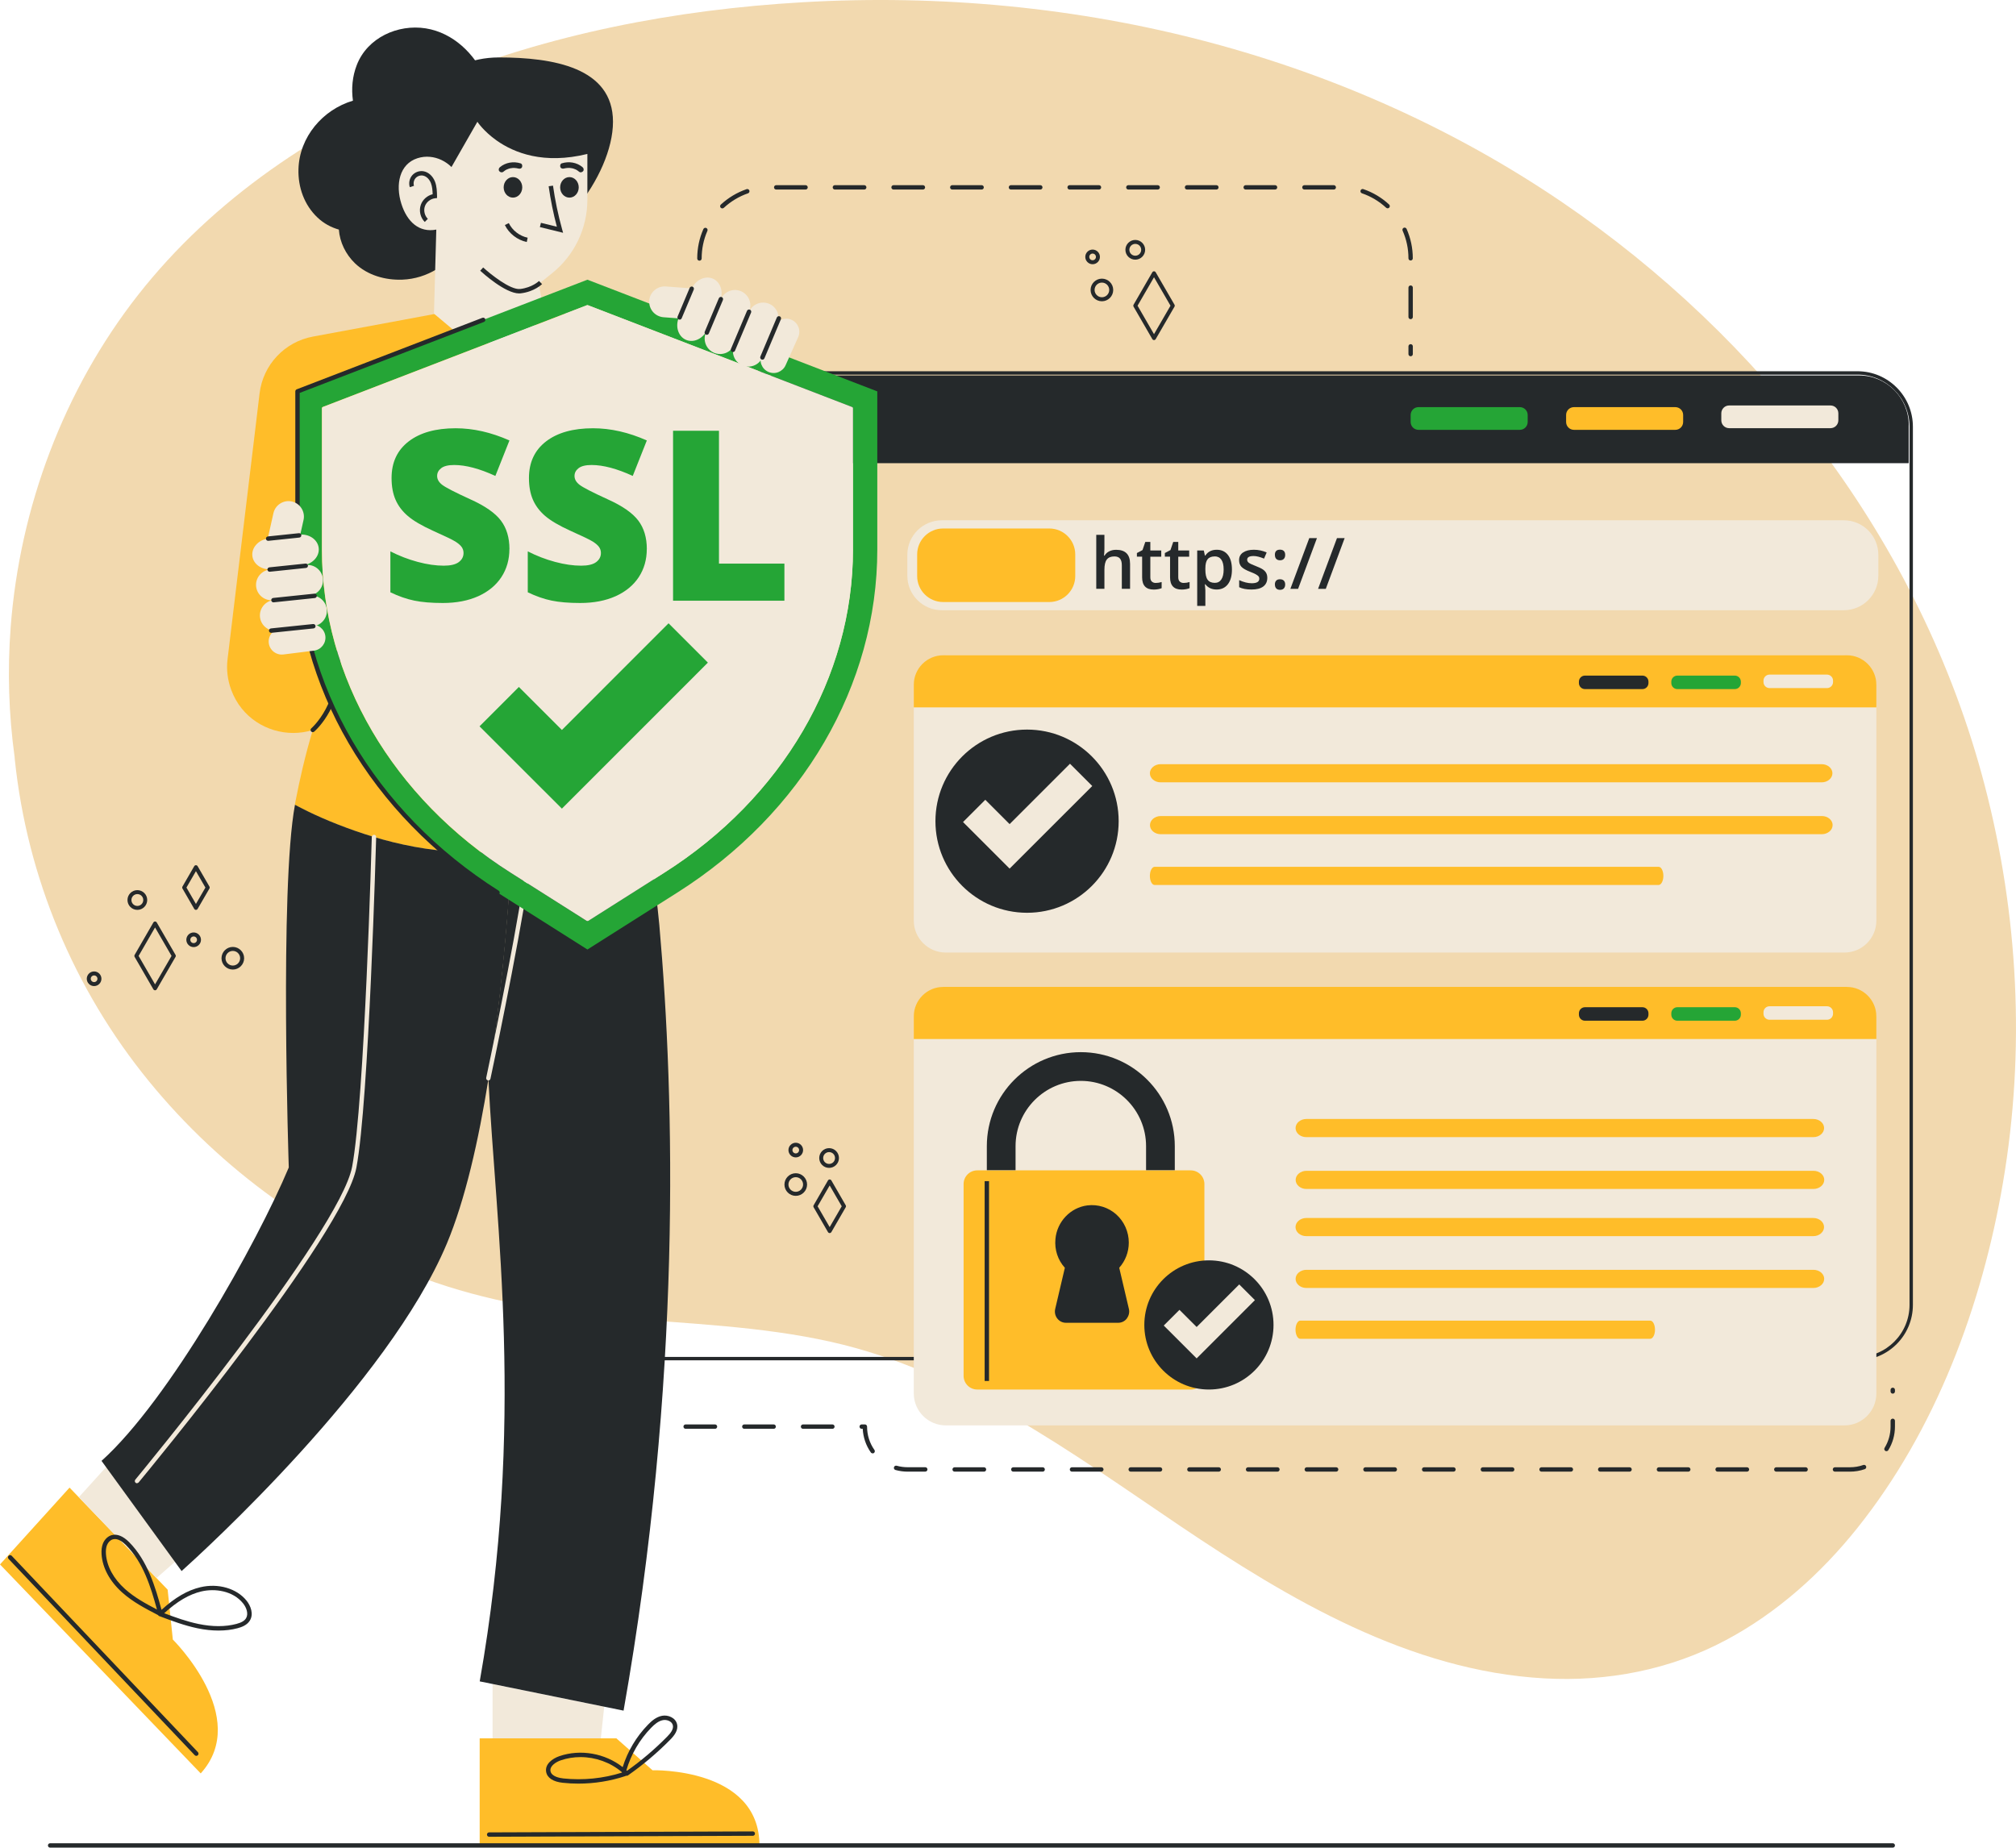 <svg width="650" height="596" viewBox="0 0 650 596" fill="none" xmlns="http://www.w3.org/2000/svg"><g clip-path="url(#clip0_1595_24009)"><path d="M645.8 381.352C639.028 421.084 624.153 461.098 598.787 492.813C587.136 507.376 573.025 520.045 556.525 528.854C538.539 538.469 518.278 542.343 498.002 541.226C454.538 538.836 415.584 515.718 380.405 492.007C345.353 468.38 310.118 442.194 268.082 432.734C245.091 427.559 221.422 426.895 198.021 424.816C177.152 422.964 156.621 419.542 136.883 412.331C102.27 399.663 71.347 377.223 48.045 348.704C23.881 319.125 8.752 282.985 4.779 244.964C4.751 244.681 4.737 244.384 4.708 244.087C2.814 230.316 2.375 216.303 3.436 202.291C6.363 163.663 20.544 125.698 44.482 95.157C68.816 64.122 102.496 41.612 138.693 26.666C176.728 10.972 217.873 3.082 258.849 0.721C302.893 -1.824 347.432 2.319 390.104 13.687C430.529 24.475 469.044 41.654 503.658 65.196C535.726 87.027 564.315 114.147 587.504 145.253C611.541 177.505 629.696 214.14 639.862 253.08C650.778 294.819 653.068 338.793 645.8 381.352Z" fill="#F2D9AF"/><path d="M615.402 137.096V149.355H180.984V137.096C180.984 128.259 188.153 121.076 197.004 121.076H599.396C608.233 121.076 615.416 128.245 615.416 137.096H615.402Z" fill="#25292B"/><path d="M590.191 130.748H557.515C556.117 130.748 554.984 131.881 554.984 133.279V135.541C554.984 136.939 556.117 138.072 557.515 138.072H590.191C591.589 138.072 592.722 136.939 592.722 135.541V133.279C592.722 131.881 591.589 130.748 590.191 130.748Z" fill="#F2E9DA"/><path d="M540.152 131.285H507.476C506.078 131.285 504.945 132.418 504.945 133.816V136.078C504.945 137.476 506.078 138.609 507.476 138.609H540.152C541.55 138.609 542.683 137.476 542.683 136.078V133.816C542.683 132.418 541.55 131.285 540.152 131.285Z" fill="#FFBD29"/><path d="M490.027 131.285H457.351C455.953 131.285 454.82 132.418 454.82 133.816V136.078C454.82 137.476 455.953 138.609 457.351 138.609H490.027C491.425 138.609 492.558 137.476 492.558 136.078V133.816C492.558 132.418 491.425 131.285 490.027 131.285Z" fill="#25A536"/><path d="M598.916 438.66H197.5C187.63 438.66 179.613 430.629 179.613 420.774V137.605C179.613 127.736 187.644 119.719 197.5 119.719H598.916C608.757 119.719 616.76 127.75 616.76 137.605V420.774C616.76 430.643 608.757 438.66 598.916 438.66ZM197.5 120.807C188.238 120.807 180.702 128.344 180.702 137.605V420.774C180.702 430.035 188.238 437.571 197.5 437.571H598.916C608.149 437.571 615.671 430.035 615.671 420.774V137.605C615.671 128.344 608.149 120.807 598.916 120.807H197.5Z" fill="#25292B"/><path d="M206.124 258.313C204.837 259.218 203.536 260.066 202.25 260.886C193.554 266.344 184.703 269.907 175.993 272.07C172.303 273.003 168.626 273.668 165.007 274.106C142.186 276.962 122.546 271.222 108.902 265.877C105.169 264.421 101.973 262.993 99.471 261.777C98.806 261.466 98.212 261.183 97.661 260.9C96.643 260.377 95.752 259.91 95.059 259.543C95.144 259.133 95.201 258.737 95.285 258.327C96.021 254.537 96.784 250.974 97.576 247.637C98.636 243.169 99.725 239.111 100.856 235.407C98.792 236.043 96.657 236.354 94.55 236.354C86.151 236.354 77.852 231.434 74.543 222.441C73.37 219.274 72.96 215.895 73.37 212.558L79.393 162.589L82.164 139.613L83.691 126.873C84.794 117.654 91.765 110.217 100.899 108.535L129.884 103.162L140.546 101.168H180.574H193.695L206.152 258.341L206.124 258.313Z" fill="#FFBD29"/><path d="M100.829 236.1C100.631 236.1 100.434 236.015 100.292 235.845C100.038 235.548 100.08 235.096 100.377 234.855C100.476 234.77 110.105 226.386 108.139 210.62C108.097 210.239 108.366 209.885 108.747 209.829C109.143 209.786 109.483 210.055 109.539 210.437C111.604 226.994 101.706 235.576 101.296 235.93C101.169 236.043 100.999 236.1 100.844 236.1H100.829Z" fill="#25292B"/><path d="M22.425 479.705L54.055 512.621L55.723 528.698C55.723 528.698 81.103 553.767 64.716 571.865L0 504.477L22.425 479.705Z" fill="#FFBD29"/><path d="M36.806 470.219L57.874 502.358L50.451 508.876L25.41 482.803L36.806 470.219Z" fill="#F2E9DA"/><path d="M154.67 560.568H198.743L210.379 570.848C210.379 570.848 244.865 569.872 244.865 595.097H154.656V560.568H154.67Z" fill="#FFBD29"/><path d="M158.812 543.021L194.811 550.346L193.723 560.568H158.812V543.021Z" fill="#F2E9DA"/><path d="M164.994 274.091C164.994 274.233 164.994 274.417 164.994 274.6C164.994 274.77 164.994 274.954 164.994 275.109C164.994 275.194 164.994 275.265 164.994 275.35C164.994 275.435 164.994 275.491 164.994 275.562C164.994 275.647 164.994 275.717 164.994 275.788C164.018 292.048 162.279 314.134 159.225 336.262C158.702 339.995 158.165 343.728 157.571 347.418C157.571 347.517 157.542 347.588 157.528 347.687C154.333 367.722 149.964 386.98 144.053 401.063C125.177 446.04 65.326 500.533 58.553 506.613L32.734 471.081C54.509 451.54 82.83 400.964 93.109 376.474C93.109 376.474 90.098 286.294 95.103 259.514C96.178 260.093 97.676 260.871 99.514 261.762C102.017 262.978 105.213 264.406 108.945 265.862C122.59 271.207 142.244 276.948 165.05 274.091H164.994Z" fill="#25292B"/><path d="M201.105 551.633L154.672 542.188C169.462 458.539 159.734 394.884 157.457 347.687C157.457 347.588 157.486 347.517 157.5 347.418C158.079 343.728 158.631 339.995 159.154 336.262C162.208 314.134 163.947 292.034 164.923 275.788C164.923 275.718 164.923 275.647 164.923 275.562C164.923 275.491 164.923 275.435 164.923 275.35C164.923 275.265 164.923 275.194 164.923 275.11C164.923 274.94 164.951 274.77 164.965 274.601H164.937C164.937 274.417 164.937 274.247 164.937 274.092C168.557 273.653 172.247 272.989 175.937 272.07C185.948 269.595 196.157 265.24 206.068 258.326C206.436 260.065 206.634 261.055 206.648 261.055C209.094 271.674 211.258 284.173 212.587 298.326V298.355C217.521 354.248 219.883 445.135 201.049 551.633H201.105Z" fill="#25292B"/><path d="M63.286 566.211C63.102 566.211 62.918 566.141 62.777 565.985L2.755 502.683C2.487 502.4 2.501 501.948 2.784 501.679C3.067 501.411 3.519 501.425 3.788 501.708L63.809 565.009C64.078 565.292 64.064 565.745 63.781 566.013C63.639 566.141 63.47 566.211 63.3 566.211H63.286Z" fill="#25292B"/><path d="M157.711 592.297C157.315 592.297 157.004 591.986 157.004 591.59C157.004 591.194 157.315 590.883 157.711 590.883L242.717 590.572C243.113 590.572 243.424 590.883 243.424 591.279C243.424 591.675 243.113 591.986 242.717 591.986L157.711 592.297Z" fill="#25292B"/><path d="M186.497 575.16C184.814 575.16 183.146 575.075 181.478 574.891C178.339 574.566 176.43 573.308 176.09 571.371C175.652 568.868 178.098 567.086 180.332 566.309C187.176 563.947 195.108 565.39 200.764 569.843C202.361 564.725 205.161 560.017 208.908 556.171C210.096 554.941 211.566 553.654 213.461 553.286C215.398 552.919 217.816 553.908 218.296 555.987C218.763 557.952 217.377 559.691 216.105 560.978C211.934 565.22 207.338 569.108 202.46 572.516C202.277 572.643 202.05 572.671 201.838 572.615C201.782 572.657 201.711 572.7 201.626 572.728C196.776 574.34 191.615 575.16 186.483 575.16H186.497ZM187.176 566.606C185.012 566.606 182.849 566.945 180.799 567.652C179.427 568.118 177.179 569.391 177.49 571.13C177.801 572.898 180.502 573.364 181.647 573.491C187.968 574.156 194.486 573.506 200.552 571.597C200.509 571.54 200.481 571.484 200.453 571.413C196.776 568.302 191.983 566.606 187.176 566.606ZM201.951 570.847C201.951 570.847 202.079 570.96 202.149 571.031C206.787 567.751 211.142 564.046 215.115 560.002C216.133 558.97 217.25 557.627 216.939 556.326C216.642 555.054 215.016 554.446 213.744 554.686C212.245 554.969 210.972 556.1 209.94 557.16C206.207 560.992 203.464 565.715 201.965 570.847H201.951Z" fill="#25292B"/><path d="M70.457 525.8C68.308 525.8 66.046 525.56 63.67 525.065C59.513 524.202 55.47 522.689 51.581 521.219C51.412 521.219 51.228 521.134 51.1 520.993C51.044 520.936 51.016 520.88 50.973 520.823C46.958 518.744 42.815 516.595 39.351 513.485C35.392 509.922 33.044 505.581 32.748 501.254C32.649 499.84 32.804 498.667 33.214 497.663C33.766 496.362 34.798 495.372 36 495.033C37.739 494.552 39.69 495.33 41.641 497.295C47.566 503.248 50.125 511.873 52.076 519.112C56.473 515.125 60.475 512.806 64.604 511.83C70.358 510.459 76.339 512.212 79.506 516.171C80.807 517.797 81.868 520.455 80.553 522.59C79.62 524.103 77.852 524.711 76.594 525.051C74.685 525.56 72.635 525.8 70.471 525.8H70.457ZM52.953 520.215C56.53 521.558 60.206 522.887 63.953 523.665C68.506 524.612 72.635 524.612 76.212 523.665C77.838 523.241 78.828 522.661 79.323 521.841C80.185 520.427 79.478 518.405 78.375 517.034C75.109 512.947 69.255 512.156 64.915 513.188C61.012 514.107 57.18 516.355 52.939 520.215H52.953ZM37.032 496.305C36.82 496.305 36.593 496.334 36.381 496.39C35.59 496.616 34.897 497.295 34.515 498.2C34.19 498.992 34.077 499.953 34.162 501.141C34.444 505.1 36.622 509.101 40.312 512.41C43.352 515.139 47 517.133 50.606 519.013C48.626 511.76 46.208 503.87 40.651 498.271C39.704 497.323 38.375 496.291 37.046 496.291L37.032 496.305Z" fill="#25292B"/><path d="M157.455 348.408C157.455 348.408 157.356 348.408 157.314 348.394C156.932 348.309 156.692 347.941 156.762 347.559C156.847 347.135 165.741 305.254 168.894 283.664C168.936 283.367 169.163 283.126 169.459 283.07L188.958 279.365C189.339 279.295 189.707 279.549 189.778 279.931C189.848 280.313 189.594 280.68 189.212 280.751L170.209 284.371C166.985 306.145 158.233 347.446 158.134 347.856C158.063 348.196 157.766 348.422 157.441 348.422L157.455 348.408Z" fill="#F2E9DA"/><path d="M44.172 478.306C44.016 478.306 43.847 478.249 43.719 478.136C43.422 477.882 43.38 477.444 43.62 477.147C44.285 476.355 109.524 397.358 113.525 376.276C117.541 355.082 119.846 270.755 119.874 269.892C119.874 269.496 120.241 269.213 120.595 269.199C120.991 269.199 121.288 269.539 121.288 269.92C121.259 270.769 118.955 355.209 114.911 376.517C110.853 397.952 47.41 474.771 44.709 478.023C44.568 478.193 44.37 478.278 44.158 478.278L44.172 478.306Z" fill="#F2E9DA"/><path d="M171.1 70.456C169.248 75.349 164.851 78.883 159.831 80.057C156.183 80.92 152.267 80.297 148.986 78.558C144.928 85.232 137.816 89.884 129.686 90.181C124.2 90.379 118.474 88.767 114.444 84.893C111.461 82.008 109.552 78.106 109.255 74.034C106.724 73.313 104.363 72.04 102.383 70.159C98.099 66.13 96.063 60.375 96.232 54.55C96.515 44.171 104.066 35.348 113.794 32.464C113.256 28.604 113.596 24.659 115.038 20.955C118.445 12.16 128.244 7.72 137.279 9.148C146.116 10.562 153.115 17.377 156.551 25.394C161.401 26.427 165.685 29.82 167.481 34.755C169.29 39.718 168.244 45.076 165.204 49.021C167.283 50.888 169.022 53.093 170.323 55.638C172.627 60.191 172.91 65.677 171.114 70.456H171.1Z" fill="#25292B"/><path d="M129.078 50.252C129.078 67.771 143.274 81.967 160.793 81.967C178.311 81.967 197.64 56.785 197.64 39.266C197.64 21.747 178.311 18.523 160.793 18.523C143.274 18.523 129.078 32.719 129.078 50.238V50.252Z" fill="#25292B"/><path d="M129.416 65.749C131.282 71.602 135.199 75.095 140.67 74.034L139.921 101.139L145.747 106.032C155.064 113.851 169.161 111.532 175.482 101.139L173.714 91.553L178.012 88.103C185.195 82.334 189.381 73.638 189.381 64.419V49.644C175.284 53.108 165.754 49.276 160.14 45.317C155.899 42.32 153.919 39.266 153.919 39.266L151.445 43.578L145.591 53.815V53.886L145.563 53.857C143.654 51.977 141.194 50.803 138.634 50.577C137.305 50.45 135.948 50.591 134.619 51.015C128.808 52.853 127.422 59.471 129.416 65.749Z" fill="#F2E9DA"/><path d="M183.599 63.727C185.255 63.727 186.597 62.245 186.597 60.418C186.597 58.591 185.255 57.109 183.599 57.109C181.944 57.109 180.602 58.591 180.602 60.418C180.602 62.245 181.944 63.727 183.599 63.727Z" fill="#25292B"/><path d="M165.388 63.727C167.044 63.727 168.386 62.245 168.386 60.418C168.386 58.591 167.044 57.109 165.388 57.109C163.733 57.109 162.391 58.591 162.391 60.418C162.391 62.245 163.733 63.727 165.388 63.727Z" fill="#25292B"/><path d="M181.127 52.67C183.403 51.949 185.962 52.345 187.815 53.9C188.182 54.211 188.338 54.777 188.013 55.187C187.716 55.554 187.122 55.724 186.726 55.385C186.542 55.229 186.358 55.088 186.16 54.961C186.061 54.904 185.962 54.833 185.863 54.777C185.863 54.777 185.835 54.777 185.835 54.763C185.779 54.734 185.736 54.706 185.68 54.678C185.468 54.579 185.241 54.48 185.015 54.409C184.902 54.367 184.789 54.338 184.676 54.31C184.662 54.31 184.633 54.31 184.619 54.296C184.563 54.282 184.492 54.268 184.435 54.254C184.209 54.211 183.969 54.169 183.728 54.155C183.615 54.155 183.488 54.141 183.375 54.141C183.318 54.141 183.262 54.141 183.191 54.141C183.191 54.141 183.191 54.141 183.177 54.141C182.937 54.155 182.71 54.183 182.47 54.211C182.357 54.225 182.244 54.254 182.117 54.282C182.06 54.282 182.003 54.31 181.947 54.324C181.933 54.324 181.919 54.324 181.919 54.324C181.919 54.324 181.904 54.324 181.89 54.324C181.438 54.466 180.872 54.367 180.674 53.872C180.505 53.462 180.646 52.811 181.127 52.656V52.67Z" fill="#25292B"/><path d="M168.316 53.886C168.118 54.38 167.553 54.493 167.1 54.338C167.086 54.338 167.072 54.338 167.072 54.338C167.072 54.338 167.072 54.338 167.044 54.338C166.987 54.324 166.931 54.31 166.874 54.296C166.761 54.267 166.648 54.239 166.521 54.225C166.28 54.182 166.054 54.168 165.814 54.154C165.814 54.154 165.814 54.154 165.8 54.154C165.743 54.154 165.686 54.154 165.616 54.154C165.503 54.154 165.375 54.154 165.262 54.168C165.022 54.182 164.796 54.225 164.555 54.267C164.499 54.267 164.428 54.296 164.371 54.31C164.357 54.31 164.343 54.31 164.315 54.324C164.202 54.352 164.089 54.395 163.976 54.423C163.749 54.493 163.537 54.593 163.311 54.691C163.254 54.72 163.198 54.748 163.155 54.776C163.155 54.776 163.127 54.776 163.127 54.79C163.028 54.847 162.929 54.904 162.83 54.974C162.632 55.102 162.449 55.243 162.265 55.398C161.869 55.724 161.275 55.568 160.978 55.2C160.653 54.79 160.808 54.225 161.176 53.914C163.028 52.358 165.587 51.963 167.864 52.684C168.359 52.839 168.486 53.49 168.316 53.9V53.886Z" fill="#25292B"/><path d="M167.38 94.621C162.926 94.621 155.658 88.06 154.824 87.296L155.786 86.25C158.02 88.3 164.496 93.546 167.705 93.192C171.593 92.74 173.771 90.633 173.785 90.605L174.775 91.609C174.676 91.708 172.258 94.083 167.861 94.592C167.705 94.606 167.55 94.621 167.38 94.621Z" fill="#25292B"/><path d="M181.55 75.065L174.07 73.227L174.41 71.855L179.542 73.114C178.411 68.83 177.52 64.46 176.898 60.063L178.298 59.865C178.963 64.588 179.952 69.31 181.225 73.891L181.55 75.051V75.065Z" fill="#25292B"/><path d="M169.829 78.035C166.831 77.413 164.117 75.321 162.773 72.564L164.046 71.941C165.205 74.317 167.538 76.112 170.126 76.65L169.843 78.035H169.829Z" fill="#25292B"/><path d="M136.968 71.587C135.525 70.173 135.016 67.953 135.681 66.044C136.275 64.348 137.774 63.047 139.499 62.637C139.456 61.421 139.371 60.176 138.947 59.074C138.551 58.027 137.646 56.84 136.331 56.613C135.469 56.472 134.55 56.797 133.97 57.462C133.404 58.126 133.207 59.088 133.475 59.922L132.132 60.36C131.708 59.074 132.005 57.575 132.895 56.543C133.786 55.511 135.214 54.987 136.558 55.228C138.141 55.496 139.555 56.783 140.248 58.565C140.842 60.092 140.87 61.746 140.912 63.216V63.867L140.276 63.938C138.834 64.079 137.477 65.139 136.996 66.511C136.515 67.882 136.897 69.551 137.943 70.569L136.953 71.573L136.968 71.587Z" fill="#25292B"/><path d="M189.399 90.195L95.938 126.208V177.209C95.938 220.899 120.045 262.271 160.427 287.835L189.399 306.188L218.37 287.835C258.766 262.257 282.86 220.914 282.86 177.209V126.208L189.399 90.195ZM275.012 177.209C275.012 218.34 252.22 257.337 214.043 281.501L189.667 296.955C189.582 296.997 189.498 297.012 189.399 297.012C189.314 297.012 189.229 296.997 189.144 296.955L164.754 281.501C126.577 257.322 103.785 218.34 103.785 177.209V131.666C103.785 131.482 103.912 131.284 104.096 131.228L189.229 98.424C189.328 98.382 189.455 98.382 189.554 98.424L274.687 131.228C274.857 131.284 274.984 131.482 274.984 131.666V177.209H275.012Z" fill="#25A536"/><path d="M274.699 131.228L189.566 98.424C189.453 98.382 189.326 98.382 189.241 98.424L104.108 131.228C103.924 131.284 103.797 131.482 103.797 131.666V177.209C103.797 218.354 126.589 257.337 164.766 281.501L189.156 296.955C189.241 296.997 189.326 297.012 189.411 297.012C189.51 297.012 189.594 296.997 189.679 296.955L214.056 281.501C252.232 257.322 275.024 218.326 275.024 177.209V131.666C275.024 131.482 274.897 131.284 274.727 131.228H274.699Z" fill="#F2E9DA"/><path d="M164.241 177.054C164.241 180.447 163.379 183.473 161.654 186.103C159.929 188.733 157.44 190.783 154.202 192.253C150.95 193.71 147.147 194.445 142.764 194.445C139.116 194.445 136.062 194.19 133.587 193.681C131.113 193.172 128.54 192.282 125.867 190.995V177.803C128.695 179.245 131.622 180.376 134.676 181.196C137.73 182.016 140.53 182.412 143.075 182.412C145.266 182.412 146.878 182.031 147.91 181.267C148.928 180.504 149.452 179.528 149.452 178.326C149.452 177.577 149.24 176.926 148.829 176.361C148.419 175.795 147.755 175.23 146.85 174.65C145.931 174.07 143.513 172.897 139.554 171.129C135.977 169.503 133.304 167.934 131.509 166.407C129.727 164.88 128.398 163.14 127.536 161.161C126.673 159.181 126.249 156.848 126.249 154.148C126.249 149.1 128.087 145.169 131.763 142.341C135.44 139.514 140.487 138.1 146.907 138.1C152.576 138.1 158.359 139.415 164.256 142.03L159.717 153.469C154.598 151.122 150.173 149.948 146.454 149.948C144.531 149.948 143.131 150.288 142.255 150.966C141.378 151.645 140.94 152.479 140.94 153.483C140.94 154.558 141.491 155.519 142.608 156.368C143.725 157.216 146.737 158.771 151.657 161.019C156.38 163.14 159.66 165.431 161.498 167.863C163.336 170.295 164.256 173.363 164.256 177.068L164.241 177.054Z" fill="#25A536"/><path d="M208.538 177.054C208.538 180.447 207.676 183.473 205.951 186.103C204.226 188.733 201.737 190.783 198.499 192.253C195.247 193.71 191.444 194.445 187.061 194.445C183.413 194.445 180.359 194.19 177.884 193.681C175.41 193.172 172.836 192.282 170.164 190.995V177.803C172.992 179.245 175.919 180.376 178.973 181.196C182.027 182.016 184.827 182.412 187.372 182.412C189.563 182.412 191.175 182.031 192.207 181.267C193.225 180.504 193.748 179.528 193.748 178.326C193.748 177.577 193.536 176.926 193.126 176.361C192.716 175.795 192.052 175.23 191.147 174.65C190.228 174.07 187.81 172.897 183.851 171.129C180.274 169.503 177.601 167.934 175.806 166.407C174.024 164.88 172.695 163.14 171.833 161.161C170.97 159.181 170.546 156.848 170.546 154.148C170.546 149.1 172.384 145.169 176.06 142.341C179.736 139.514 184.784 138.1 191.203 138.1C196.873 138.1 202.656 139.415 208.552 142.03L204.014 153.469C198.895 151.122 194.47 149.948 190.751 149.948C188.828 149.948 187.428 150.288 186.552 150.966C185.675 151.645 185.237 152.479 185.237 153.483C185.237 154.558 185.788 155.519 186.905 156.368C188.022 157.216 191.034 158.771 195.954 161.019C200.677 163.14 203.957 165.431 205.795 167.863C207.633 170.295 208.552 173.363 208.552 177.068L208.538 177.054Z" fill="#25A536"/><path d="M217.008 193.696V138.906H231.812V181.748H252.908V193.71H217.008V193.696Z" fill="#25A536"/><path d="M181.167 260.759L154.613 234.22L167.296 221.523L181.167 235.393L215.554 200.992L228.237 213.675L181.167 260.759Z" fill="#25A536"/><path d="M160.426 288.543C160.298 288.543 160.171 288.515 160.044 288.43C119.45 262.739 95.215 221.155 95.215 177.21V126.209C95.215 125.912 95.399 125.658 95.667 125.544L155.533 102.483C155.901 102.342 156.311 102.526 156.452 102.893C156.594 103.261 156.41 103.671 156.042 103.812L96.629 126.704V177.21C96.629 220.674 120.623 261.805 160.793 287.228C161.118 287.44 161.217 287.878 161.005 288.204C160.864 288.416 160.638 288.529 160.411 288.529L160.426 288.543Z" fill="#25292B"/><path d="M94.098 161.712C95.427 162.009 96.53 162.829 97.209 163.904C97.887 164.978 98.17 166.322 97.873 167.651L95.314 179.09C94.72 181.762 92.048 183.459 89.375 182.865C88.046 182.568 86.943 181.748 86.265 180.673C85.572 179.599 85.303 178.255 85.6 176.926L88.159 165.487C88.753 162.815 91.425 161.118 94.098 161.712Z" fill="#F2E9DA"/><path d="M104.9 205.106C105.042 206.265 104.702 207.368 104.038 208.217C103.373 209.065 102.384 209.673 101.238 209.814L91.369 211.044C89.064 211.327 86.943 209.687 86.661 207.382C86.519 206.237 86.859 205.12 87.523 204.272C88.188 203.409 89.177 202.815 90.323 202.674L100.192 201.444C102.497 201.161 104.618 202.801 104.9 205.106Z" fill="#F2E9DA"/><path d="M105.356 196.383C105.525 197.74 105.13 199.041 104.338 200.045C103.546 201.063 102.386 201.756 101.029 201.925L89.392 203.382C86.678 203.721 84.175 201.784 83.836 199.069C83.666 197.712 84.062 196.411 84.854 195.393C85.645 194.389 86.805 193.682 88.162 193.513L99.799 192.056C102.514 191.717 105.016 193.654 105.356 196.369V196.383Z" fill="#F2E9DA"/><path d="M104.11 186.513C104.279 187.87 103.883 189.171 103.092 190.189C102.3 191.207 101.14 191.9 99.783 192.069L88.146 193.526C85.432 193.865 82.929 191.928 82.59 189.213C82.42 187.856 82.816 186.555 83.608 185.551C84.399 184.547 85.559 183.84 86.916 183.671L98.553 182.214C101.268 181.875 103.77 183.812 104.11 186.527V186.513Z" fill="#F2E9DA"/><path d="M102.752 176.657C102.922 178.014 102.441 179.329 101.508 180.347C100.589 181.365 99.231 182.1 97.662 182.298L87.694 183.542C84.555 183.938 81.713 182.03 81.374 179.329C81.204 177.972 81.685 176.657 82.618 175.624C83.537 174.592 84.894 173.871 86.464 173.673L96.432 172.429C99.571 172.033 102.413 173.942 102.752 176.657Z" fill="#F2E9DA"/><path d="M86.93 184.363C86.576 184.363 86.265 184.094 86.223 183.726C86.18 183.345 86.463 182.991 86.859 182.949L98.51 181.733C98.892 181.69 99.245 181.973 99.288 182.369C99.33 182.751 99.047 183.104 98.651 183.147L87.001 184.363C87.001 184.363 86.944 184.363 86.93 184.363Z" fill="#25292B"/><path d="M86.45 174.396C86.096 174.396 85.785 174.127 85.743 173.76C85.7 173.378 85.983 173.025 86.379 172.982L96.375 171.936C96.771 171.893 97.111 172.176 97.153 172.572C97.195 172.954 96.913 173.307 96.517 173.35L86.52 174.396C86.52 174.396 86.464 174.396 86.45 174.396Z" fill="#25292B"/><path d="M88.16 194.233C87.807 194.233 87.496 193.965 87.453 193.597C87.411 193.215 87.694 192.862 88.09 192.82L101.367 191.434C101.762 191.391 102.102 191.674 102.144 192.07C102.187 192.452 101.904 192.805 101.508 192.848L88.231 194.233C88.231 194.233 88.174 194.233 88.16 194.233Z" fill="#25292B"/><path d="M87.426 204.061C87.073 204.061 86.761 203.792 86.719 203.424C86.677 203.043 86.959 202.689 87.355 202.647L100.957 201.233C101.353 201.19 101.693 201.473 101.735 201.869C101.777 202.251 101.495 202.604 101.099 202.647L87.497 204.061C87.497 204.061 87.44 204.061 87.426 204.061Z" fill="#25292B"/><path d="M209.334 96.954C209.235 98.325 209.688 99.598 210.522 100.573C211.356 101.535 212.558 102.185 213.916 102.298L225.609 103.175C228.338 103.373 230.741 101.309 230.939 98.58C231.038 97.222 230.586 95.936 229.738 94.974C228.903 93.999 227.701 93.362 226.344 93.249L214.651 92.373C211.922 92.175 209.518 94.239 209.32 96.954H209.334Z" fill="#F2E9DA"/><path d="M247.721 119.916C248.781 120.383 249.941 120.397 250.945 120.001C251.949 119.605 252.825 118.842 253.292 117.781L257.35 108.704C258.297 106.583 257.35 104.08 255.215 103.133C254.154 102.666 252.995 102.666 251.991 103.048C250.973 103.43 250.11 104.207 249.644 105.268L245.586 114.345C244.639 116.466 245.586 118.969 247.721 119.916Z" fill="#F2E9DA"/><path d="M239.24 117.794C240.485 118.346 241.856 118.346 243.044 117.893C244.246 117.441 245.25 116.536 245.815 115.277L250.594 104.574C251.711 102.071 250.58 99.116 248.077 97.999C246.833 97.448 245.462 97.448 244.274 97.9C243.086 98.367 242.068 99.272 241.517 100.516L236.738 111.219C235.621 113.722 236.738 116.677 239.254 117.794H239.24Z" fill="#F2E9DA"/><path d="M230.147 113.736C231.391 114.287 232.763 114.287 233.95 113.835C235.152 113.382 236.156 112.477 236.722 111.219L241.501 100.515C242.618 98.013 241.487 95.058 238.984 93.941C237.74 93.389 236.368 93.389 235.18 93.842C233.993 94.294 232.975 95.199 232.409 96.457L227.63 107.161C226.513 109.663 227.644 112.619 230.147 113.736Z" fill="#F2E9DA"/><path d="M221.125 109.565C222.369 110.117 223.769 110.046 225.014 109.452C226.258 108.859 227.361 107.784 227.997 106.342L232.097 97.165C233.384 94.281 232.394 91.001 229.906 89.883C228.662 89.332 227.262 89.403 226.003 89.997C224.745 90.576 223.656 91.665 223.02 93.107L218.919 102.284C217.633 105.168 218.623 108.448 221.125 109.565Z" fill="#F2E9DA"/><path d="M227.872 107.968C227.787 107.968 227.688 107.954 227.603 107.911C227.25 107.756 227.08 107.346 227.222 106.978L231.775 96.176C231.93 95.822 232.34 95.653 232.708 95.794C233.061 95.95 233.231 96.359 233.09 96.727L228.537 107.53C228.424 107.798 228.155 107.968 227.886 107.968H227.872Z" fill="#25292B"/><path d="M219.118 103.075C219.033 103.075 218.934 103.061 218.85 103.019C218.496 102.863 218.326 102.453 218.468 102.085L222.37 92.824C222.526 92.471 222.936 92.301 223.303 92.442C223.657 92.598 223.827 93.008 223.685 93.376L219.783 102.637C219.67 102.906 219.401 103.075 219.132 103.075H219.118Z" fill="#25292B"/><path d="M236.314 113.525C236.229 113.525 236.13 113.511 236.045 113.469C235.691 113.313 235.522 112.903 235.663 112.536L240.852 100.234C241.008 99.881 241.418 99.711 241.785 99.853C242.139 100.008 242.309 100.418 242.167 100.786L236.978 113.087C236.865 113.356 236.596 113.525 236.328 113.525H236.314Z" fill="#25292B"/><path d="M245.802 115.985C245.717 115.985 245.618 115.971 245.533 115.928C245.18 115.773 245.01 115.363 245.151 114.995L250.468 102.383C250.623 102.029 251.033 101.86 251.401 102.001C251.754 102.157 251.924 102.567 251.783 102.934L246.466 115.546C246.353 115.815 246.085 115.985 245.816 115.985H245.802Z" fill="#25292B"/><path d="M604.98 328.556V449.334C604.98 455.018 600.37 459.642 594.701 459.642H304.929C299.245 459.642 294.621 455.018 294.621 449.334V328.556C294.621 322.872 299.245 318.248 304.929 318.248H594.701C600.37 318.248 604.98 322.872 604.98 328.556Z" fill="#F2E9DA"/><path d="M604.98 327.778V335.06H294.621V327.764C294.621 322.518 298.891 318.248 304.137 318.248H595.464C600.71 318.248 604.98 322.518 604.98 327.778Z" fill="#FFBD29"/><path d="M589.06 324.484H570.537C569.46 324.484 568.586 325.358 568.586 326.436V326.888C568.586 327.966 569.46 328.839 570.537 328.839H589.06C590.137 328.839 591.011 327.966 591.011 326.888V326.436C591.011 325.358 590.137 324.484 589.06 324.484Z" fill="#F2E9DA"/><path d="M559.337 324.795H540.815C539.737 324.795 538.863 325.669 538.863 326.746V327.199C538.863 328.276 539.737 329.15 540.815 329.15H559.337C560.415 329.15 561.288 328.276 561.288 327.199V326.746C561.288 325.669 560.415 324.795 559.337 324.795Z" fill="#25A536"/><path d="M529.548 324.795H511.025C509.948 324.795 509.074 325.669 509.074 326.746V327.199C509.074 328.276 509.948 329.15 511.025 329.15H529.548C530.626 329.15 531.499 328.276 531.499 327.199V326.746C531.499 325.669 530.626 324.795 529.548 324.795Z" fill="#25292B"/><path d="M388.323 381.818V443.663C388.323 446.095 386.357 448.075 383.925 448.075H315.081C312.649 448.075 310.684 446.095 310.684 443.663V381.818C310.684 379.386 312.649 377.406 315.081 377.406H383.925C386.357 377.406 388.323 379.386 388.323 381.818Z" fill="#FFBD29"/><path d="M378.777 377.35H369.516V369.588C369.516 357.993 360.071 348.548 348.476 348.548C336.882 348.548 327.437 357.993 327.437 369.588V377.35H318.176V369.588C318.176 352.875 331.764 339.287 348.476 339.287C365.189 339.287 378.777 352.875 378.777 369.588V377.35Z" fill="#25292B"/><path d="M363.324 425.17C362.645 426.06 361.627 426.555 360.524 426.555H343.684C342.582 426.555 341.578 426.06 340.885 425.17C340.206 424.293 339.966 423.162 340.22 422.073L343.331 408.824C341.054 406.294 339.98 403.013 340.291 399.563C340.786 393.964 345.112 389.397 350.584 388.704C353.992 388.28 357.4 389.355 359.945 391.645C362.476 393.936 363.946 397.244 363.946 400.694C363.946 403.706 362.857 406.576 360.864 408.81L363.974 422.059C364.243 423.148 363.974 424.279 363.31 425.155L363.324 425.17Z" fill="#25292B"/><path d="M318.883 380.885H317.469V445.318H318.883V380.885Z" fill="#25292B"/><path d="M389.78 448.076C401.283 448.076 410.608 438.752 410.608 427.249C410.608 415.747 401.283 406.422 389.78 406.422C378.278 406.422 368.953 415.747 368.953 427.249C368.953 438.752 378.278 448.076 389.78 448.076Z" fill="#25292B"/><path d="M385.823 438.037L375.219 427.446L380.281 422.384L385.823 427.913L399.553 414.184L404.614 419.246L385.823 438.037Z" fill="#F2E9DA"/><path d="M588.152 412.401C588.152 413.207 587.77 413.943 587.134 414.466C586.498 414.989 585.649 415.328 584.702 415.328H421.18C419.286 415.328 417.73 414.013 417.73 412.401C417.73 411.596 418.126 410.86 418.749 410.337C419.385 409.814 420.247 409.475 421.195 409.475H584.716C586.611 409.475 588.166 410.79 588.166 412.401H588.152Z" fill="#FFBD29"/><path d="M417.703 395.689C417.703 394.883 418.099 394.147 418.721 393.624C419.343 393.101 420.206 392.762 421.153 392.762H584.661C586.555 392.762 588.111 394.077 588.111 395.689C588.111 396.495 587.715 397.23 587.093 397.753C586.47 398.29 585.608 398.615 584.661 398.615H421.153C419.258 398.615 417.703 397.3 417.703 395.689Z" fill="#FFBD29"/><path d="M533.603 428.79C533.603 429.596 533.434 430.331 533.151 430.854C532.868 431.378 532.5 431.717 532.076 431.717H419.216C418.382 431.717 417.703 430.402 417.703 428.79C417.703 427.984 417.873 427.249 418.156 426.726C418.438 426.188 418.806 425.863 419.23 425.863H532.09C532.925 425.863 533.603 427.178 533.603 428.79Z" fill="#FFBD29"/><path d="M588.168 380.476C588.168 381.282 587.786 382.017 587.15 382.54C586.513 383.063 585.665 383.403 584.718 383.403H421.196C419.301 383.403 417.746 382.088 417.746 380.476C417.746 379.67 418.142 378.935 418.764 378.411C419.4 377.888 420.263 377.549 421.21 377.549H584.732C586.626 377.549 588.182 378.864 588.182 380.476H588.168Z" fill="#FFBD29"/><path d="M417.719 363.763C417.719 362.957 418.115 362.222 418.737 361.698C419.359 361.175 420.221 360.836 421.169 360.836H584.676C586.571 360.836 588.126 362.151 588.126 363.763C588.126 364.569 587.73 365.304 587.108 365.827C586.486 366.364 585.624 366.69 584.676 366.69H421.169C419.274 366.69 417.719 365.375 417.719 363.763Z" fill="#FFBD29"/><path d="M604.98 221.606V296.856C604.98 302.54 600.37 307.164 594.701 307.164H304.929C299.245 307.164 294.621 302.54 294.621 296.856V221.606C294.621 215.922 299.245 211.299 304.929 211.299H594.701C600.37 211.299 604.98 215.922 604.98 221.606Z" fill="#F2E9DA"/><path d="M604.98 220.829V228.111H294.621V220.815C294.621 215.569 298.891 211.299 304.137 211.299H595.464C600.71 211.299 604.98 215.569 604.98 220.829Z" fill="#FFBD29"/><path d="M589.06 217.535H570.537C569.46 217.535 568.586 218.409 568.586 219.486V219.939C568.586 221.016 569.46 221.89 570.537 221.89H589.06C590.137 221.89 591.011 221.016 591.011 219.939V219.486C591.011 218.409 590.137 217.535 589.06 217.535Z" fill="#F2E9DA"/><path d="M559.337 217.859H540.815C539.737 217.859 538.863 218.733 538.863 219.811V220.263C538.863 221.341 539.737 222.214 540.815 222.214H559.337C560.415 222.214 561.288 221.341 561.288 220.263V219.811C561.288 218.733 560.415 217.859 559.337 217.859Z" fill="#25A536"/><path d="M529.548 217.859H511.025C509.948 217.859 509.074 218.733 509.074 219.811V220.263C509.074 221.341 509.948 222.214 511.025 222.214H529.548C530.626 222.214 531.499 221.341 531.499 220.263V219.811C531.499 218.733 530.626 217.859 529.548 217.859Z" fill="#25292B"/><path d="M331.143 294.34C347.455 294.34 360.68 281.116 360.68 264.803C360.68 248.49 347.455 235.266 331.143 235.266C314.83 235.266 301.605 248.49 301.605 264.803C301.605 281.116 314.83 294.34 331.143 294.34Z" fill="#25292B"/><path d="M325.516 280.101L310.5 265.085L317.683 257.902L325.516 265.749L344.986 246.279L352.169 253.462L325.516 280.101Z" fill="#F2E9DA"/><path d="M590.867 266.075C590.867 266.881 590.485 267.616 589.849 268.14C589.212 268.663 588.364 269.002 587.417 269.002H374.223C372.329 269.002 370.773 267.687 370.773 266.075C370.773 265.269 371.169 264.534 371.791 264.011C372.428 263.488 373.29 263.148 374.238 263.148H587.431C589.325 263.148 590.881 264.463 590.881 266.075H590.867Z" fill="#FFBD29"/><path d="M370.746 249.349C370.746 248.543 371.142 247.808 371.764 247.284C372.386 246.761 373.249 246.422 374.196 246.422H587.361C589.256 246.422 590.811 247.737 590.811 249.349C590.811 250.155 590.415 250.89 589.793 251.413C589.171 251.95 588.308 252.276 587.361 252.276H374.196C372.301 252.276 370.746 250.961 370.746 249.349Z" fill="#FFBD29"/><path d="M536.304 282.448C536.304 283.254 536.134 283.99 535.851 284.513C535.569 285.036 535.201 285.375 534.777 285.375H372.259C371.425 285.375 370.746 284.06 370.746 282.448C370.746 281.642 370.916 280.907 371.199 280.384C371.481 279.847 371.849 279.521 372.273 279.521H534.791C535.625 279.521 536.304 280.836 536.304 282.448Z" fill="#FFBD29"/><path d="M594.489 167.777H303.671C297.525 167.777 292.543 172.759 292.543 178.905V185.649C292.543 191.795 297.525 196.777 303.671 196.777H594.489C600.634 196.777 605.616 191.795 605.616 185.649V178.905C605.616 172.759 600.634 167.777 594.489 167.777Z" fill="#F2E9DA"/><path d="M364.344 189.876H361.7V182.269C361.7 181.308 361.502 180.601 361.121 180.134C360.739 179.668 360.131 179.427 359.297 179.427C358.194 179.427 357.388 179.752 356.865 180.417C356.341 181.082 356.087 182.184 356.087 183.74V189.876H353.457V172.471H356.087V176.896C356.087 177.603 356.045 178.367 355.96 179.173H356.129C356.483 178.579 356.992 178.112 357.628 177.787C358.264 177.462 359.014 177.292 359.862 177.292C362.86 177.292 364.358 178.805 364.358 181.817V189.876H364.344Z" fill="#25292B"/><path d="M372.614 187.982C373.25 187.982 373.901 187.883 374.537 187.685V189.665C374.24 189.792 373.873 189.891 373.406 189.99C372.953 190.075 372.473 190.117 371.978 190.117C369.489 190.117 368.245 188.802 368.245 186.172V179.498H366.562V178.339L368.372 177.377L369.263 174.762H370.889V177.519H374.41V179.513H370.889V186.13C370.889 186.766 371.045 187.233 371.37 187.53C371.695 187.826 372.105 187.982 372.614 187.982Z" fill="#25292B"/><path d="M381.622 187.982C382.258 187.982 382.909 187.883 383.545 187.685V189.665C383.248 189.792 382.88 189.891 382.414 189.99C381.961 190.075 381.481 190.117 380.986 190.117C378.497 190.117 377.253 188.802 377.253 186.172V179.498H375.57V178.339L377.38 177.377L378.271 174.762H379.897V177.519H383.418V179.513H379.897V186.13C379.897 186.766 380.052 187.233 380.378 187.53C380.703 187.826 381.113 187.982 381.622 187.982Z" fill="#25292B"/><path d="M392.282 190.102C390.712 190.102 389.496 189.536 388.634 188.419H388.478C388.577 189.465 388.634 190.102 388.634 190.314V195.376H386.004V177.504H388.125C388.181 177.73 388.309 178.281 388.492 179.158H388.62C389.44 177.899 390.67 177.277 392.31 177.277C393.851 177.277 395.053 177.843 395.916 178.96C396.778 180.077 397.202 181.646 397.202 183.668C397.202 185.69 396.764 187.26 395.887 188.405C395.011 189.536 393.795 190.102 392.254 190.102H392.282ZM391.645 179.427C390.599 179.427 389.836 179.738 389.355 180.346C388.874 180.954 388.634 181.929 388.634 183.272V183.668C388.634 185.181 388.874 186.27 389.355 186.935C389.836 187.613 390.613 187.953 391.688 187.953C392.593 187.953 393.3 187.585 393.795 186.836C394.29 186.086 394.53 185.026 394.53 183.64C394.53 182.254 394.29 181.208 393.795 180.487C393.3 179.78 392.593 179.412 391.645 179.412V179.427Z" fill="#25292B"/><path d="M408.599 186.355C408.599 187.557 408.161 188.49 407.284 189.14C406.408 189.791 405.149 190.102 403.509 190.102C401.869 190.102 400.54 189.847 399.536 189.352V187.076C400.992 187.74 402.35 188.08 403.594 188.08C405.206 188.08 406.026 187.585 406.026 186.609C406.026 186.298 405.941 186.03 405.757 185.832C405.574 185.62 405.277 185.407 404.867 185.181C404.457 184.955 403.891 184.7 403.156 184.418C401.728 183.866 400.766 183.315 400.257 182.763C399.748 182.212 399.508 181.491 399.508 180.614C399.508 179.554 399.932 178.734 400.794 178.154C401.657 177.574 402.816 177.277 404.273 177.277C405.729 177.277 407.101 177.574 408.401 178.154L407.553 180.133C406.224 179.582 405.093 179.299 404.188 179.299C402.802 179.299 402.109 179.695 402.109 180.487C402.109 180.869 402.293 181.208 402.647 181.477C403 181.745 403.792 182.113 405.008 182.58C406.026 182.976 406.775 183.343 407.228 183.668C407.695 183.994 408.034 184.375 408.26 184.799C408.486 185.224 408.599 185.747 408.599 186.341V186.355Z" fill="#25292B"/><path d="M411.047 178.933C411.047 177.801 411.598 177.25 412.701 177.25C413.267 177.25 413.677 177.406 413.96 177.702C414.242 177.999 414.37 178.409 414.37 178.947C414.37 179.484 414.228 179.894 413.945 180.205C413.663 180.516 413.253 180.672 412.715 180.672C412.178 180.672 411.768 180.516 411.485 180.219C411.202 179.922 411.061 179.498 411.061 178.961L411.047 178.933ZM411.047 188.491C411.047 187.953 411.188 187.529 411.471 187.232C411.754 186.935 412.164 186.794 412.701 186.794C413.238 186.794 413.663 186.95 413.945 187.247C414.228 187.543 414.37 187.968 414.37 188.477C414.37 188.986 414.228 189.424 413.945 189.735C413.663 190.046 413.253 190.202 412.715 190.202C412.178 190.202 411.768 190.046 411.485 189.749C411.202 189.438 411.061 189.028 411.061 188.491H411.047Z" fill="#25292B"/><path d="M424.608 173.531L418.528 189.89H416.039L422.133 173.531H424.608Z" fill="#25292B"/><path d="M433.541 173.531L427.461 189.89H424.973L431.067 173.531H433.541Z" fill="#25292B"/><path d="M338.313 170.422H304.081C299.459 170.422 295.711 174.169 295.711 178.792V185.763C295.711 190.386 299.459 194.134 304.081 194.134H338.313C342.936 194.134 346.683 190.386 346.683 185.763V178.792C346.683 174.169 342.936 170.422 338.313 170.422Z" fill="#FFBD29"/><path d="M372.076 109.665C371.85 109.665 371.638 109.538 371.525 109.34L365.487 98.891C365.374 98.693 365.374 98.453 365.487 98.255L371.525 87.806C371.638 87.608 371.85 87.481 372.076 87.481C372.302 87.481 372.514 87.608 372.628 87.806L378.679 98.255C378.792 98.453 378.792 98.693 378.679 98.891L372.628 109.34C372.514 109.538 372.302 109.665 372.076 109.665ZM366.774 98.58L372.076 107.756L377.393 98.58L372.076 89.403L366.774 98.58Z" fill="#25292B"/><path d="M355.277 97.151C353.269 97.151 351.629 95.511 351.629 93.503C351.629 91.496 353.269 89.856 355.277 89.856C357.285 89.856 358.925 91.496 358.925 93.503C358.925 95.511 357.285 97.151 355.277 97.151ZM355.277 91.128C353.976 91.128 352.916 92.189 352.916 93.489C352.916 94.79 353.976 95.851 355.277 95.851C356.578 95.851 357.638 94.79 357.638 93.489C357.638 92.189 356.578 91.128 355.277 91.128Z" fill="#25292B"/><path d="M366.037 83.734C364.284 83.734 362.855 82.306 362.855 80.552C362.855 78.799 364.284 77.371 366.037 77.371C367.79 77.371 369.218 78.799 369.218 80.552C369.218 82.306 367.79 83.734 366.037 83.734ZM366.037 78.644C364.991 78.644 364.128 79.492 364.128 80.552C364.128 81.613 364.976 82.461 366.037 82.461C367.097 82.461 367.946 81.613 367.946 80.552C367.946 79.492 367.097 78.644 366.037 78.644Z" fill="#25292B"/><path d="M352.279 85.205C350.978 85.205 349.918 84.144 349.918 82.844C349.918 81.543 350.978 80.482 352.279 80.482C353.58 80.482 354.641 81.543 354.641 82.844C354.641 84.144 353.58 85.205 352.279 85.205ZM352.279 81.769C351.685 81.769 351.205 82.25 351.205 82.844C351.205 83.438 351.685 83.918 352.279 83.918C352.873 83.918 353.354 83.438 353.354 82.844C353.354 82.25 352.873 81.769 352.279 81.769Z" fill="#25292B"/><path d="M267.502 397.626C267.276 397.626 267.064 397.499 266.951 397.301L262.327 389.298C262.214 389.1 262.214 388.86 262.327 388.662L266.951 380.659C267.064 380.461 267.276 380.334 267.502 380.334C267.728 380.334 267.94 380.461 268.053 380.659L272.677 388.662C272.79 388.86 272.79 389.1 272.677 389.298L268.053 397.301C267.94 397.499 267.728 397.626 267.502 397.626ZM263.614 388.987L267.502 395.703L271.39 388.987L267.502 382.271L263.614 388.987Z" fill="#25292B"/><path d="M256.57 385.624C254.562 385.624 252.922 383.984 252.922 381.976C252.922 379.968 254.562 378.328 256.57 378.328C258.578 378.328 260.218 379.968 260.218 381.976C260.218 383.984 258.578 385.624 256.57 385.624ZM256.57 379.601C255.269 379.601 254.209 380.661 254.209 381.962C254.209 383.263 255.269 384.323 256.57 384.323C257.871 384.323 258.931 383.263 258.931 381.962C258.931 380.661 257.871 379.601 256.57 379.601Z" fill="#25292B"/><path d="M267.318 376.603C265.565 376.603 264.137 375.175 264.137 373.422C264.137 371.668 265.565 370.24 267.318 370.24C269.071 370.24 270.499 371.668 270.499 373.422C270.499 375.175 269.071 376.603 267.318 376.603ZM267.318 371.513C266.272 371.513 265.409 372.361 265.409 373.422C265.409 374.482 266.258 375.33 267.318 375.33C268.379 375.33 269.227 374.482 269.227 373.422C269.227 372.361 268.379 371.513 267.318 371.513Z" fill="#25292B"/><path d="M256.572 373.223C255.271 373.223 254.211 372.162 254.211 370.861C254.211 369.56 255.271 368.5 256.572 368.5C257.873 368.5 258.933 369.56 258.933 370.861C258.933 372.162 257.873 373.223 256.572 373.223ZM256.572 369.787C255.978 369.787 255.498 370.267 255.498 370.861C255.498 371.455 255.978 371.936 256.572 371.936C257.166 371.936 257.647 371.455 257.647 370.861C257.647 370.267 257.166 369.787 256.572 369.787Z" fill="#25292B"/><path d="M49.994 319.337C49.768 319.337 49.556 319.21 49.443 319.012L43.405 308.563C43.292 308.365 43.292 308.124 43.405 307.927L49.443 297.478C49.556 297.28 49.768 297.152 49.994 297.152C50.22 297.152 50.432 297.28 50.545 297.478L56.597 307.927C56.71 308.124 56.71 308.365 56.597 308.563L50.545 319.012C50.432 319.21 50.22 319.337 49.994 319.337ZM44.692 308.252L49.994 317.428L55.31 308.252L49.994 299.075L44.692 308.252Z" fill="#25292B"/><path d="M75.066 312.649C73.058 312.649 71.418 311.009 71.418 309.001C71.418 306.994 73.058 305.354 75.066 305.354C77.074 305.354 78.714 306.994 78.714 309.001C78.714 311.009 77.074 312.649 75.066 312.649ZM75.066 306.64C73.765 306.64 72.705 307.701 72.705 309.001C72.705 310.302 73.765 311.363 75.066 311.363C76.367 311.363 77.427 310.302 77.427 309.001C77.427 307.701 76.367 306.64 75.066 306.64Z" fill="#25292B"/><path d="M44.283 293.406C42.53 293.406 41.102 291.978 41.102 290.224C41.102 288.471 42.53 287.043 44.283 287.043C46.036 287.043 47.464 288.471 47.464 290.224C47.464 291.978 46.036 293.406 44.283 293.406ZM44.283 288.316C43.237 288.316 42.374 289.164 42.374 290.224C42.374 291.285 43.222 292.133 44.283 292.133C45.343 292.133 46.192 291.285 46.192 290.224C46.192 289.164 45.343 288.316 44.283 288.316Z" fill="#25292B"/><path d="M62.439 305.41C61.139 305.41 60.078 304.35 60.078 303.049C60.078 301.748 61.139 300.688 62.439 300.688C63.74 300.688 64.801 301.748 64.801 303.049C64.801 304.35 63.74 305.41 62.439 305.41ZM62.439 301.974C61.846 301.974 61.365 302.455 61.365 303.049C61.365 303.643 61.846 304.123 62.439 304.123C63.033 304.123 63.514 303.643 63.514 303.049C63.514 302.455 63.033 301.974 62.439 301.974Z" fill="#25292B"/><path d="M63.172 293.406C62.946 293.406 62.733 293.279 62.62 293.081L58.831 286.52C58.718 286.322 58.718 286.082 58.831 285.884L62.62 279.323C62.733 279.125 62.946 278.998 63.172 278.998C63.398 278.998 63.61 279.125 63.723 279.323L67.527 285.884C67.64 286.082 67.64 286.322 67.527 286.52L63.723 293.081C63.61 293.279 63.398 293.406 63.172 293.406ZM60.118 286.209L63.172 291.497L66.226 286.209L63.172 280.921L60.118 286.209Z" fill="#25292B"/><path d="M30.342 317.98C29.041 317.98 27.98 316.92 27.98 315.619C27.98 314.318 29.041 313.258 30.342 313.258C31.643 313.258 32.703 314.318 32.703 315.619C32.703 316.92 31.643 317.98 30.342 317.98ZM30.342 314.544C29.748 314.544 29.267 315.025 29.267 315.619C29.267 316.213 29.748 316.694 30.342 316.694C30.936 316.694 31.416 316.213 31.416 315.619C31.416 315.025 30.936 314.544 30.342 314.544Z" fill="#25292B"/><path d="M454.82 114.883C454.424 114.883 454.113 114.572 454.113 114.176V111.687C454.113 111.291 454.424 110.98 454.82 110.98C455.216 110.98 455.527 111.291 455.527 111.687V114.176C455.527 114.572 455.216 114.883 454.82 114.883ZM454.82 102.921C454.424 102.921 454.113 102.61 454.113 102.214V92.755C454.113 92.359 454.424 92.048 454.82 92.048C455.216 92.048 455.527 92.359 455.527 92.755V102.214C455.527 102.61 455.216 102.921 454.82 102.921ZM225.508 84.059C225.112 84.059 224.801 83.748 224.801 83.352C224.801 80.058 225.465 76.862 226.78 73.879C226.936 73.525 227.346 73.355 227.713 73.511C228.067 73.666 228.237 74.091 228.081 74.444C226.851 77.258 226.229 80.255 226.229 83.352C226.229 83.748 225.918 84.059 225.522 84.059H225.508ZM454.82 84.002C454.424 84.002 454.113 83.691 454.113 83.295C454.113 80.199 453.476 77.201 452.232 74.388C452.077 74.034 452.232 73.61 452.586 73.454C452.939 73.299 453.363 73.454 453.519 73.822C454.834 76.805 455.513 80.001 455.513 83.295C455.513 83.691 455.201 84.002 454.806 84.002H454.82ZM232.888 67.205C232.705 67.205 232.507 67.134 232.365 66.979C232.097 66.696 232.125 66.243 232.408 65.975C234.826 63.741 237.625 62.072 240.708 60.998C241.075 60.87 241.485 61.068 241.612 61.436C241.74 61.804 241.542 62.214 241.174 62.341C238.261 63.345 235.646 64.928 233.369 67.021C233.228 67.148 233.058 67.205 232.888 67.205ZM447.411 67.177C447.241 67.177 447.071 67.12 446.93 66.993C444.654 64.9 442.024 63.331 439.111 62.327C438.743 62.2 438.545 61.804 438.673 61.422C438.8 61.054 439.196 60.856 439.563 60.983C442.66 62.044 445.459 63.712 447.877 65.946C448.16 66.215 448.188 66.653 447.92 66.95C447.778 67.106 447.595 67.177 447.397 67.177H447.411ZM430.033 61.125H420.574C420.178 61.125 419.867 60.814 419.867 60.418C419.867 60.022 420.178 59.711 420.574 59.711H430.033C430.429 59.711 430.74 60.022 430.74 60.418C430.74 60.814 430.429 61.125 430.033 61.125ZM411.101 61.125H401.642C401.246 61.125 400.935 60.814 400.935 60.418C400.935 60.022 401.246 59.711 401.642 59.711H411.101C411.497 59.711 411.808 60.022 411.808 60.418C411.808 60.814 411.497 61.125 411.101 61.125ZM392.182 61.125H382.723C382.327 61.125 382.016 60.814 382.016 60.418C382.016 60.022 382.327 59.711 382.723 59.711H392.182C392.578 59.711 392.889 60.022 392.889 60.418C392.889 60.814 392.578 61.125 392.182 61.125ZM373.264 61.125H363.805C363.409 61.125 363.098 60.814 363.098 60.418C363.098 60.022 363.409 59.711 363.805 59.711H373.264C373.66 59.711 373.971 60.022 373.971 60.418C373.971 60.814 373.66 61.125 373.264 61.125ZM354.331 61.125H344.872C344.476 61.125 344.165 60.814 344.165 60.418C344.165 60.022 344.476 59.711 344.872 59.711H354.331C354.727 59.711 355.038 60.022 355.038 60.418C355.038 60.814 354.727 61.125 354.331 61.125ZM335.413 61.125H325.954C325.558 61.125 325.247 60.814 325.247 60.418C325.247 60.022 325.558 59.711 325.954 59.711H335.413C335.809 59.711 336.12 60.022 336.12 60.418C336.12 60.814 335.809 61.125 335.413 61.125ZM316.494 61.125H307.035C306.639 61.125 306.328 60.814 306.328 60.418C306.328 60.022 306.639 59.711 307.035 59.711H316.494C316.89 59.711 317.201 60.022 317.201 60.418C317.201 60.814 316.89 61.125 316.494 61.125ZM297.562 61.125H288.103C287.707 61.125 287.396 60.814 287.396 60.418C287.396 60.022 287.707 59.711 288.103 59.711H297.562C297.958 59.711 298.269 60.022 298.269 60.418C298.269 60.814 297.958 61.125 297.562 61.125ZM278.643 61.125H269.184C268.788 61.125 268.477 60.814 268.477 60.418C268.477 60.022 268.788 59.711 269.184 59.711H278.643C279.039 59.711 279.35 60.022 279.35 60.418C279.35 60.814 279.039 61.125 278.643 61.125ZM259.725 61.125H250.266C249.87 61.125 249.559 60.814 249.559 60.418C249.559 60.022 249.87 59.711 250.266 59.711H259.725C260.121 59.711 260.432 60.022 260.432 60.418C260.432 60.814 260.121 61.125 259.725 61.125Z" fill="#25292B"/><path d="M596.452 474.559H591.63C591.234 474.559 590.923 474.248 590.923 473.852C590.923 473.456 591.234 473.145 591.63 473.145H596.452C597.937 473.145 599.393 472.905 600.779 472.41C601.146 472.283 601.556 472.481 601.683 472.848C601.811 473.216 601.613 473.626 601.245 473.753C599.704 474.291 598.092 474.559 596.452 474.559ZM582.171 474.559H572.712C572.316 474.559 572.005 474.248 572.005 473.852C572.005 473.456 572.316 473.145 572.712 473.145H582.171C582.567 473.145 582.878 473.456 582.878 473.852C582.878 474.248 582.567 474.559 582.171 474.559ZM563.253 474.559H553.793C553.398 474.559 553.087 474.248 553.087 473.852C553.087 473.456 553.398 473.145 553.793 473.145H563.253C563.649 473.145 563.96 473.456 563.96 473.852C563.96 474.248 563.649 474.559 563.253 474.559ZM544.334 474.559H534.875C534.479 474.559 534.168 474.248 534.168 473.852C534.168 473.456 534.479 473.145 534.875 473.145H544.334C544.73 473.145 545.041 473.456 545.041 473.852C545.041 474.248 544.73 474.559 544.334 474.559ZM525.402 474.559H515.942C515.547 474.559 515.235 474.248 515.235 473.852C515.235 473.456 515.547 473.145 515.942 473.145H525.402C525.798 473.145 526.109 473.456 526.109 473.852C526.109 474.248 525.798 474.559 525.402 474.559ZM506.483 474.559H497.024C496.628 474.559 496.317 474.248 496.317 473.852C496.317 473.456 496.628 473.145 497.024 473.145H506.483C506.879 473.145 507.19 473.456 507.19 473.852C507.19 474.248 506.879 474.559 506.483 474.559ZM487.565 474.559H478.106C477.71 474.559 477.399 474.248 477.399 473.852C477.399 473.456 477.71 473.145 478.106 473.145H487.565C487.961 473.145 488.272 473.456 488.272 473.852C488.272 474.248 487.961 474.559 487.565 474.559ZM468.632 474.559H459.173C458.777 474.559 458.466 474.248 458.466 473.852C458.466 473.456 458.777 473.145 459.173 473.145H468.632C469.028 473.145 469.339 473.456 469.339 473.852C469.339 474.248 469.028 474.559 468.632 474.559ZM449.714 474.559H440.255C439.859 474.559 439.548 474.248 439.548 473.852C439.548 473.456 439.859 473.145 440.255 473.145H449.714C450.11 473.145 450.421 473.456 450.421 473.852C450.421 474.248 450.11 474.559 449.714 474.559ZM430.795 474.559H421.336C420.94 474.559 420.629 474.248 420.629 473.852C420.629 473.456 420.94 473.145 421.336 473.145H430.795C431.191 473.145 431.502 473.456 431.502 473.852C431.502 474.248 431.191 474.559 430.795 474.559ZM411.863 474.559H402.403C402.008 474.559 401.697 474.248 401.697 473.852C401.697 473.456 402.008 473.145 402.403 473.145H411.863C412.259 473.145 412.57 473.456 412.57 473.852C412.57 474.248 412.259 474.559 411.863 474.559ZM392.944 474.559H383.485C383.089 474.559 382.778 474.248 382.778 473.852C382.778 473.456 383.089 473.145 383.485 473.145H392.944C393.34 473.145 393.651 473.456 393.651 473.852C393.651 474.248 393.34 474.559 392.944 474.559ZM374.026 474.559H364.567C364.171 474.559 363.86 474.248 363.86 473.852C363.86 473.456 364.171 473.145 364.567 473.145H374.026C374.422 473.145 374.733 473.456 374.733 473.852C374.733 474.248 374.422 474.559 374.026 474.559ZM355.093 474.559H345.634C345.238 474.559 344.927 474.248 344.927 473.852C344.927 473.456 345.238 473.145 345.634 473.145H355.093C355.489 473.145 355.8 473.456 355.8 473.852C355.8 474.248 355.489 474.559 355.093 474.559ZM336.175 474.559H326.716C326.32 474.559 326.009 474.248 326.009 473.852C326.009 473.456 326.32 473.145 326.716 473.145H336.175C336.571 473.145 336.882 473.456 336.882 473.852C336.882 474.248 336.571 474.559 336.175 474.559ZM317.256 474.559H307.797C307.401 474.559 307.09 474.248 307.09 473.852C307.09 473.456 307.401 473.145 307.797 473.145H317.256C317.652 473.145 317.963 473.456 317.963 473.852C317.963 474.248 317.652 474.559 317.256 474.559ZM298.324 474.559H292.654C291.325 474.559 289.996 474.375 288.723 474.022C288.341 473.923 288.129 473.527 288.228 473.145C288.341 472.764 288.723 472.551 289.105 472.65C290.25 472.976 291.452 473.131 292.654 473.131H298.324C298.72 473.131 299.031 473.442 299.031 473.838C299.031 474.234 298.72 474.545 298.324 474.545V474.559ZM281.357 468.663C281.13 468.663 280.918 468.564 280.777 468.366C279.193 466.118 278.302 463.488 278.161 460.745H277.836C277.44 460.745 277.129 460.434 277.129 460.038C277.129 459.642 277.44 459.331 277.836 459.331H278.854C279.25 459.331 279.561 459.642 279.561 460.038C279.561 462.753 280.381 465.355 281.936 467.56C282.162 467.885 282.078 468.324 281.767 468.55C281.639 468.635 281.498 468.677 281.357 468.677V468.663ZM608.23 467.956C608.103 467.956 607.975 467.928 607.862 467.857C607.523 467.659 607.424 467.221 607.636 466.882C608.895 464.831 609.559 462.47 609.559 460.038V458.172C609.559 457.776 609.87 457.465 610.266 457.465C610.662 457.465 610.973 457.776 610.973 458.172V460.038C610.973 462.725 610.238 465.34 608.838 467.617C608.711 467.829 608.47 467.956 608.23 467.956ZM268.377 460.745H258.917C258.521 460.745 258.21 460.434 258.21 460.038C258.21 459.642 258.521 459.331 258.917 459.331H268.377C268.772 459.331 269.084 459.642 269.084 460.038C269.084 460.434 268.772 460.745 268.377 460.745ZM249.444 460.745H239.985C239.589 460.745 239.278 460.434 239.278 460.038C239.278 459.642 239.589 459.331 239.985 459.331H249.444C249.84 459.331 250.151 459.642 250.151 460.038C250.151 460.434 249.84 460.745 249.444 460.745ZM230.526 460.745H221.066C220.67 460.745 220.359 460.434 220.359 460.038C220.359 459.642 220.67 459.331 221.066 459.331H230.526C230.921 459.331 231.233 459.642 231.233 460.038C231.233 460.434 230.921 460.745 230.526 460.745ZM610.266 449.405C609.87 449.405 609.559 449.094 609.559 448.698V448.189C609.559 447.793 609.87 447.482 610.266 447.482C610.662 447.482 610.973 447.793 610.973 448.189V448.698C610.973 449.094 610.662 449.405 610.266 449.405Z" fill="#25292B"/><path d="M610.267 595.805H16.16C15.764 595.805 15.453 595.493 15.453 595.098C15.453 594.702 15.764 594.391 16.16 594.391H610.267C610.663 594.391 610.974 594.702 610.974 595.098C610.974 595.493 610.663 595.805 610.267 595.805Z" fill="#25292B"/></g><defs><clipPath id="clip0_1595_24009"><rect width="650" height="595.804" fill="white"/></clipPath></defs></svg>